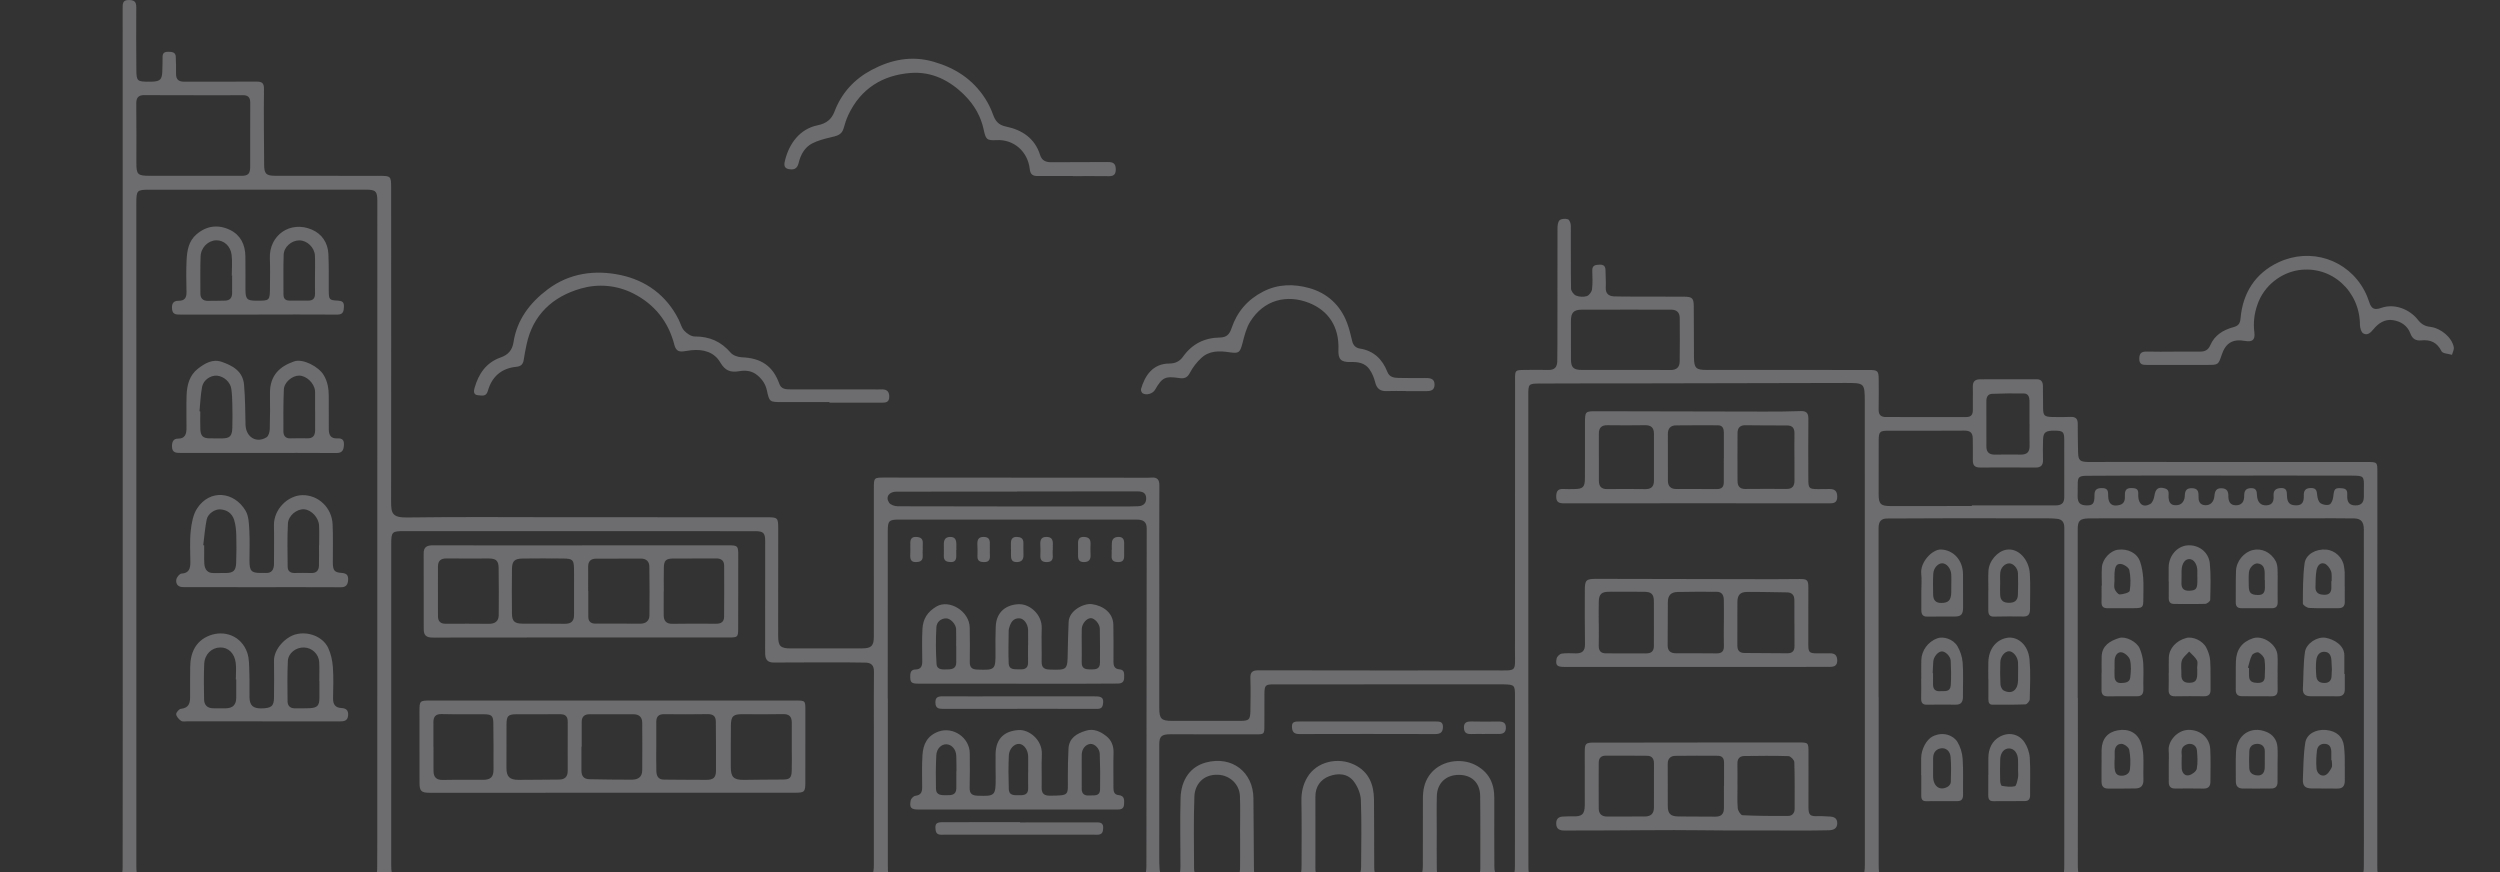 <?xml version="1.0" encoding="utf-8"?>
<svg width="596px" height="208px" viewbox="0 0 596 208" version="1.1" xmlns:xlink="http://www.w3.org/1999/xlink" xmlns="http://www.w3.org/2000/svg">
  <rect width="100%" height="100%" fill="#333333" stroke="none"/>
  <g id="Group-378" opacity="0.3">
    <path d="M483.843 101.017L483.827 101.017C483.827 99.209 483.825 97.4 483.828 95.592C483.829 94.671 483.539 93.826 482.522 93.805C479.994 93.75 477.46 93.798 474.932 93.888C473.93 93.923 473.547 94.645 473.55 95.607C473.558 99.223 473.55 102.84 473.556 106.456C473.559 107.803 474.238 108.409 475.597 108.382C477.667 108.341 479.737 108.354 481.808 108.373C483.237 108.385 483.885 107.72 483.853 106.286C483.813 104.53 483.843 102.774 483.843 101.017L483.843 101.017ZM242.484 117.162L242.484 117.203C232.908 117.203 223.333 117.2 213.756 117.206C211.95 117.207 211.038 118.451 211.961 119.842C212.309 120.366 213.325 120.695 214.037 120.697C231.947 120.747 249.857 120.743 267.766 120.744C268.956 120.744 270.148 120.736 271.337 120.685C272.565 120.634 273.294 119.982 273.246 118.728C273.199 117.468 272.352 117.151 271.211 117.152C261.636 117.17 252.06 117.162 242.484 117.162L242.484 117.162ZM427.659 212.543C424.553 212.543 421.447 212.58 418.342 212.527C416.932 212.503 416.393 213.075 416.439 214.47C416.509 216.638 416.493 218.811 416.454 220.98C416.432 222.216 416.924 222.771 418.194 222.766C424.509 222.742 430.823 222.745 437.137 222.764C438.386 222.768 438.918 222.233 438.893 220.984C438.85 218.815 438.827 216.642 438.895 214.474C438.939 213.065 438.363 212.513 436.974 212.532C433.869 212.575 430.764 212.546 427.659 212.543L427.659 212.543ZM168.343 222.759L168.343 222.779C171.451 222.779 174.559 222.745 177.666 222.797C178.933 222.819 179.468 222.308 179.457 221.066C179.437 218.792 179.437 216.516 179.475 214.241C179.498 212.964 178.91 212.53 177.67 212.535C171.403 212.56 165.137 212.54 158.869 212.517C157.526 212.511 156.86 213.048 156.897 214.463C156.948 216.374 156.899 218.289 156.894 220.201C156.888 222.492 157.09 222.731 159.331 222.752C162.335 222.779 165.339 222.759 168.343 222.759L168.343 222.759ZM116.249 222.782L116.249 222.753C119.406 222.753 122.564 222.733 125.72 222.763C126.95 222.776 127.545 222.273 127.534 221.021C127.515 218.852 127.482 216.681 127.558 214.514C127.611 213.013 126.942 212.505 125.516 212.513C119.305 212.55 113.094 212.548 106.883 212.531C105.65 212.528 105.074 213.013 105.099 214.28C105.143 216.501 105.167 218.725 105.109 220.945C105.072 222.39 105.718 222.831 107.088 222.802C110.141 222.738 113.195 222.782 116.249 222.782L116.249 222.782ZM557.237 222.759L557.237 222.778C560.343 222.778 563.449 222.792 566.554 222.773C568.346 222.761 568.661 222.444 568.696 220.713C568.737 218.595 568.744 216.477 568.789 214.359C568.815 213.128 568.224 212.54 567.009 212.541C560.591 212.543 554.172 212.553 547.754 212.54C546.633 212.537 546.158 213.053 546.166 214.143C546.184 216.417 546.182 218.69 546.169 220.964C546.161 222.262 546.751 222.801 548.076 222.777C551.129 222.721 554.183 222.759 557.237 222.759L557.237 222.759ZM479.676 222.758L479.676 222.768C482.779 222.768 485.882 222.749 488.985 222.778C490.255 222.79 490.915 222.325 490.888 220.967C490.845 218.749 490.851 216.528 490.887 214.308C490.906 213.116 490.349 212.622 489.2 212.622C482.788 212.627 476.375 212.614 469.963 212.621C468.78 212.622 468.169 213.14 468.233 214.437C468.334 216.495 468.325 218.561 468.349 220.623C468.37 222.453 468.61 222.732 470.523 222.75C473.573 222.779 476.625 222.758 479.676 222.758L479.676 222.758ZM246.04 212.551C242.881 212.551 239.723 212.561 236.564 212.545C235.365 212.54 234.731 213.012 234.749 214.291C234.78 216.513 234.767 218.736 234.739 220.959C234.722 222.287 235.359 222.77 236.655 222.766C242.868 222.745 249.082 222.755 255.296 222.796C256.6 222.804 257.232 222.257 257.244 220.974C257.267 218.803 257.258 216.632 257.314 214.462C257.349 213.079 256.761 212.509 255.36 212.534C252.254 212.587 249.147 212.55 246.04 212.551L246.04 212.551ZM297.961 212.537C294.852 212.537 291.742 212.563 288.634 212.525C287.346 212.509 286.687 213.019 286.689 214.335C286.692 216.508 286.684 218.68 286.665 220.853C286.653 222.206 287.264 222.796 288.658 222.787C294.875 222.748 301.093 222.745 307.31 222.775C308.729 222.782 309.257 222.152 309.234 220.799C309.199 218.679 309.194 216.557 309.252 214.438C309.29 213.024 308.66 212.501 307.287 212.521C304.178 212.565 301.07 212.535 297.961 212.537L297.961 212.537ZM349.95 212.559L349.95 212.537C346.896 212.537 343.841 212.532 340.786 212.539C338.925 212.544 338.541 212.891 338.528 214.662C338.513 216.729 338.551 218.797 338.559 220.864C338.563 222.141 339.197 222.77 340.473 222.768C346.789 222.753 353.107 222.731 359.423 222.736C360.654 222.737 361.23 222.229 361.211 220.972C361.177 218.803 361.159 216.631 361.216 214.461C361.253 213.055 360.657 212.521 359.27 212.543C356.164 212.594 353.057 212.559 349.95 212.559L349.95 212.559ZM505.641 212.521L505.641 212.578C502.433 212.578 499.225 212.592 496.018 212.571C494.735 212.563 494.12 213.074 494.164 214.424C494.229 216.436 494.184 218.452 494.201 220.466C494.218 222.388 494.512 222.733 496.454 222.744C502.558 222.779 508.663 222.783 514.768 222.766C516.465 222.762 516.943 222.229 516.961 220.488C516.98 218.577 516.966 216.665 516.962 214.755C516.957 212.928 516.533 212.522 514.642 212.521C511.642 212.521 508.642 212.521 505.641 212.521L505.641 212.521ZM64.374 212.532L64.374 212.538C61.317 212.538 58.26 212.522 55.204 212.544C53.335 212.558 53.113 212.784 53.099 214.58C53.084 216.597 53.159 218.616 53.08 220.63C53.021 222.163 53.642 222.785 55.166 222.778C61.331 222.748 67.496 222.783 73.66 222.759C75.294 222.752 75.756 222.249 75.784 220.584C75.817 218.723 75.795 216.86 75.791 214.998C75.785 212.871 75.476 212.544 73.388 212.535C70.383 212.523 67.379 212.532 64.374 212.532L64.374 212.532ZM531.468 212.529L531.468 212.535C528.361 212.535 525.254 212.542 522.146 212.532C520.784 212.527 520.001 213.015 520.051 214.541C520.12 216.606 520.078 218.676 520.07 220.745C520.064 222.076 520.697 222.779 522.044 222.778C528.362 222.774 534.681 222.755 540.999 222.76C542.399 222.761 542.919 222.08 542.881 220.729C542.827 218.766 542.878 216.8 542.865 214.835C542.851 212.896 542.559 212.562 540.634 212.539C537.579 212.503 534.523 212.529 531.468 212.529L531.468 212.529ZM38.508 222.771L38.508 222.75C41.668 222.75 44.828 222.738 47.987 222.756C49.207 222.764 49.797 222.259 49.777 220.993C49.742 218.769 49.758 216.545 49.786 214.321C49.799 213.194 49.367 212.554 48.163 212.555C41.688 212.56 35.213 212.549 28.738 212.562C27.701 212.563 27.082 213.092 27.082 214.187C27.081 216.358 27.072 218.53 27.101 220.701C27.121 222.143 27.8 222.83 29.34 222.794C32.395 222.719 35.453 222.771 38.508 222.771L38.508 222.771ZM194.128 212.528L194.128 212.555C190.971 212.555 187.813 212.571 184.656 212.548C183.281 212.537 182.697 213.136 182.738 214.528C182.803 216.644 182.793 218.765 182.751 220.882C182.727 222.102 183.215 222.746 184.459 222.746C190.877 222.747 197.295 222.752 203.713 222.737C204.987 222.735 205.555 222.062 205.524 220.766C205.477 218.803 205.512 216.839 205.525 214.876C205.537 213.015 205.13 212.55 203.29 212.535C200.236 212.509 197.182 212.528 194.128 212.528L194.128 212.528ZM375.719 222.767L375.719 222.754C378.776 222.754 381.833 222.773 384.889 222.747C386.74 222.732 387.02 222.421 387.03 220.537C387.041 218.52 386.999 216.502 387.046 214.487C387.078 213.094 386.445 212.518 385.084 212.522C378.867 212.542 372.65 212.552 366.433 212.525C365.007 212.519 364.335 213.043 364.385 214.537C364.454 216.604 364.461 218.677 364.384 220.743C364.328 222.224 364.945 222.799 366.394 222.779C369.501 222.738 372.61 222.767 375.719 222.767L375.719 222.767ZM90.439 222.763C93.49 222.763 96.541 222.776 99.593 222.759C101.384 222.75 101.778 222.383 101.8 220.57C101.825 218.455 101.744 216.338 101.748 214.223C101.75 213.11 101.171 212.583 100.136 212.58C93.672 212.558 87.207 212.549 80.743 212.569C79.525 212.573 78.839 213.197 78.867 214.513C78.908 216.422 78.898 218.333 78.893 220.244C78.889 222.308 79.225 222.72 81.284 222.751C84.335 222.797 87.387 222.763 90.439 222.763L90.439 222.763ZM323.685 222.748L323.685 222.786C326.739 222.786 329.793 222.799 332.847 222.781C334.755 222.771 335.145 222.401 335.184 220.539C335.227 218.53 335.114 216.512 335.265 214.511C335.382 212.981 334.6 212.585 333.359 212.539C332.325 212.5 331.288 212.527 330.253 212.527C325.129 212.528 320.004 212.511 314.88 212.537C312.7 212.548 312.403 212.896 312.404 215.096C312.405 216.853 312.402 218.61 312.403 220.366C312.405 222.477 312.613 222.723 314.678 222.741C317.68 222.767 320.683 222.748 323.685 222.748L323.685 222.748ZM401.834 212.52L401.834 212.53C398.885 212.53 395.937 212.526 392.989 212.531C390.741 212.535 390.378 212.828 390.276 215.101C390.194 216.904 390.204 218.716 390.294 220.519C390.388 222.413 390.777 222.743 392.681 222.755C396.715 222.781 400.75 222.777 404.785 222.78C406.802 222.782 408.82 222.799 410.836 222.763C412.888 222.725 413.174 222.424 413.187 220.425C413.199 218.618 413.187 216.81 413.184 215.003C413.181 212.818 412.941 212.55 410.679 212.527C407.731 212.498 404.783 212.52 401.834 212.52L401.834 212.52ZM142.327 212.533L142.327 212.544C139.17 212.544 136.012 212.511 132.856 212.557C131.151 212.583 130.776 213.03 130.774 214.719C130.772 216.683 130.846 218.648 130.767 220.608C130.71 222.061 131.321 222.75 132.733 222.752C139.047 222.76 145.361 222.761 151.675 222.752C153.058 222.751 153.785 222.036 153.79 220.643C153.797 218.784 153.784 216.924 153.784 215.064C153.784 213.078 153.307 212.555 151.333 212.539C148.331 212.514 145.329 212.533 142.327 212.533L142.327 212.533ZM453.578 212.622L453.578 212.576C450.472 212.576 447.366 212.561 444.26 212.583C442.536 212.594 442.142 212.992 442.13 214.675C442.117 216.639 442.21 218.606 442.127 220.566C442.062 222.127 442.814 222.765 444.238 222.767C450.554 222.774 456.871 222.76 463.187 222.743C464.529 222.74 465.149 222.051 465.126 220.699C465.094 218.787 465.139 216.873 465.124 214.961C465.106 212.979 464.78 212.645 462.743 212.629C459.688 212.603 456.633 212.622 453.578 212.622L453.578 212.622ZM272.01 222.769L272.01 222.76C275.061 222.76 278.112 222.778 281.163 222.753C283.01 222.738 283.439 222.291 283.455 220.447C283.473 218.484 283.408 216.52 283.476 214.56C283.526 213.138 282.815 212.563 281.525 212.56C275.112 212.545 268.699 212.544 262.286 212.561C261.025 212.564 260.432 213.228 260.464 214.527C260.512 216.489 260.473 218.451 260.483 220.414C260.491 222.368 260.841 222.742 262.855 222.761C265.906 222.79 268.958 222.769 272.01 222.769L272.01 222.769ZM220.111 222.776L220.111 222.759C223.269 222.759 226.429 222.746 229.587 222.765C230.915 222.773 231.604 222.27 231.566 220.837C231.509 218.667 231.544 216.495 231.569 214.324C231.583 213.187 231.108 212.562 229.926 212.561C223.453 212.557 216.98 212.54 210.507 212.558C209.205 212.562 208.525 213.242 208.552 214.612C208.59 216.524 208.555 218.438 208.561 220.35C208.567 222.247 209.028 222.748 210.945 222.768C213.999 222.799 217.055 222.776 220.111 222.776L220.111 222.776ZM342.52 198.152C342.52 201.148 342.488 204.145 342.532 207.14C342.557 208.852 342.964 209.202 344.686 209.212C346.703 209.224 348.724 209.15 350.739 209.222C352.293 209.277 352.911 208.558 352.908 207.101C352.898 201.315 352.947 195.529 352.87 189.746C352.829 186.596 350.843 184.735 347.794 184.731C344.737 184.728 342.62 186.703 342.538 189.783C342.464 192.57 342.523 195.361 342.52 198.152L342.52 198.152ZM313.592 198.246L313.596 198.246C313.596 201.188 313.615 204.131 313.59 207.075C313.577 208.542 314.172 209.265 315.72 209.219C317.787 209.158 319.857 209.226 321.925 209.199C323.792 209.175 324.473 208.547 324.486 206.68C324.524 201.362 324.624 196.04 324.432 190.73C324.377 189.238 323.684 187.573 322.786 186.352C321.314 184.351 318.939 184.262 316.844 185.063C314.825 185.834 313.586 187.538 313.591 189.882C313.596 192.67 313.592 195.458 313.592 198.246L313.592 198.246ZM295.638 198.522L295.627 198.522C295.627 195.625 295.709 192.725 295.603 189.833C295.497 186.933 293.171 184.827 290.394 184.706C286.791 184.55 284.855 187.08 284.746 189.826C284.518 195.559 284.662 201.308 284.665 207.049C284.665 208.518 285.433 209.21 286.903 209.198C289.079 209.178 291.255 209.232 293.43 209.181C295.172 209.14 295.61 208.672 295.63 206.901C295.661 204.109 295.638 201.315 295.638 198.522L295.638 198.522ZM529.476 113.378L529.476 113.364C526.005 113.364 522.533 113.358 519.062 113.364C511.861 113.377 504.659 113.369 497.458 113.428C495.539 113.444 495.305 113.797 495.332 115.65C495.346 116.527 495.314 117.406 495.308 118.284C495.298 119.846 495.896 120.463 497.437 120.487C498.904 120.51 499.338 120.08 499.319 118.157C499.304 116.813 499.764 116.358 501.123 116.355C502.664 116.352 502.57 117.273 502.592 118.298C502.632 120.141 503.573 120.841 505.3 120.393C506.581 120.06 506.607 119.007 506.57 118.039C506.508 116.465 507.357 116.263 508.635 116.375C510.024 116.497 509.715 117.509 509.758 118.336C509.857 120.246 510.998 121.066 512.61 120.157C513.158 119.847 513.511 118.879 513.616 118.162C513.855 116.538 514.555 115.972 516.113 116.434C517.342 116.799 516.912 117.84 516.985 118.646C517.074 119.63 517.389 120.374 518.507 120.44C519.62 120.506 520.419 120.05 520.745 118.941C520.831 118.647 520.853 118.328 520.863 118.02C520.9 116.895 521.369 116.342 522.595 116.385C523.874 116.428 524.157 117.102 524.126 118.193C524.095 119.29 524.262 120.328 525.671 120.437C526.914 120.533 527.793 119.691 527.917 118.239C528.012 117.125 528.31 116.341 529.661 116.398C530.903 116.451 531.251 117.165 531.241 118.236C531.231 119.465 531.614 120.444 533.028 120.459C534.47 120.474 535.034 119.532 535.015 118.221C534.997 117.033 535.388 116.371 536.702 116.374C538.009 116.377 538.01 117.22 538.069 118.149C538.168 119.734 538.983 120.554 540.356 120.469C541.802 120.38 542.106 119.419 542.021 118.187C541.936 116.957 542.513 116.404 543.753 116.35C545.147 116.289 545.193 117.144 545.215 118.161C545.254 119.858 545.879 120.468 547.407 120.477C549.021 120.485 549.258 119.397 549.223 118.169C549.19 116.967 549.593 116.363 550.904 116.341C552.271 116.318 552.328 117.11 552.429 118.133C552.493 118.784 552.744 119.651 553.217 119.97C553.778 120.349 554.814 120.537 555.37 120.26C555.87 120.011 556.182 119.04 556.255 118.353C556.454 116.479 556.651 116.267 558.381 116.407C559.857 116.526 559.551 117.611 559.575 118.478C559.611 119.801 560.157 120.48 561.552 120.487C562.959 120.493 563.515 119.765 563.543 118.477C563.559 117.753 563.532 117.028 563.547 116.304C563.604 113.526 563.55 113.399 560.718 113.391C550.304 113.359 539.89 113.378 529.476 113.378L529.476 113.378ZM387.55 88.197C391.121 88.197 394.693 88.169 398.264 88.21C399.709 88.226 400.418 87.511 400.437 86.172C400.486 82.711 400.478 79.249 400.447 75.787C400.435 74.479 399.705 73.822 398.371 73.822C391.28 73.826 384.19 73.799 377.1 73.829C375.15 73.838 374.52 74.538 374.509 76.498C374.491 79.546 374.497 82.595 374.513 85.644C374.524 87.622 375.122 88.192 377.147 88.195C380.615 88.2 384.083 88.197 387.55 88.197L387.55 88.197ZM46.142 22.708L46.142 22.688C42.256 22.688 38.37 22.717 34.484 22.673C33.023 22.657 32.469 23.233 32.487 24.708C32.549 29.415 32.51 34.123 32.513 38.83C32.515 41.598 32.806 41.903 35.654 41.909C42.96 41.924 50.266 41.918 57.572 41.914C59.155 41.914 59.64 41.428 59.645 39.724C59.661 34.655 59.624 29.585 59.656 24.516C59.664 23.185 59.133 22.673 57.799 22.691C53.914 22.74 50.028 22.708 46.142 22.708L46.142 22.708ZM470.08 120.637L470.08 120.48C476.71 120.48 483.341 120.465 489.971 120.493C491.36 120.498 492.124 120.028 492.119 118.533C492.1 113.931 492.143 109.329 492.114 104.726C492.102 102.932 491.767 102.685 489.815 102.666C487.721 102.646 487.135 103.047 487.068 104.731C487.003 106.384 487.021 108.041 487.053 109.694C487.077 110.947 486.5 111.473 485.267 111.466C480.865 111.443 476.462 111.431 472.06 111.458C470.789 111.466 470.294 110.926 470.324 109.681C470.366 107.976 470.306 106.268 470.302 104.562C470.299 103.228 469.741 102.647 468.311 102.661C462.251 102.718 456.191 102.678 450.131 102.683C448.18 102.684 447.893 102.942 447.88 104.92C447.854 109.264 447.866 113.608 447.871 117.951C447.874 120.151 448.429 120.647 450.662 120.642C457.134 120.627 463.607 120.637 470.08 120.637L470.08 120.637ZM331.166 163.137L331.166 163.152C321.997 163.152 312.829 163.147 303.66 163.156C301.67 163.158 301.46 163.367 301.44 165.402C301.414 167.936 301.436 170.47 301.43 173.004C301.425 175.035 301.397 175.072 299.33 175.071C292.544 175.068 285.758 175.045 278.972 175.052C276.919 175.054 276.37 175.576 276.369 177.442C276.362 186.388 276.362 195.335 276.366 204.282C276.367 205.264 276.359 206.25 276.448 207.227C276.561 208.466 277.199 209.176 278.553 209.233C280.935 209.332 281.412 208.952 281.417 206.561C281.429 201.131 281.287 195.697 281.445 190.272C281.576 185.789 283.863 182.751 287.468 181.781C293.749 180.092 298.742 184.115 298.816 190.256C298.884 195.839 298.884 201.422 298.938 207.006C298.956 208.88 299.27 209.179 301.101 209.199C303.225 209.224 305.349 209.237 307.472 209.222C309.995 209.204 310.286 208.902 310.289 206.312C310.297 201.193 310.345 196.072 310.258 190.953C310.223 188.92 310.622 187.09 311.643 185.341C313.884 181.499 319.061 180.411 322.94 182.336C326.387 184.045 327.52 187.066 327.561 190.631C327.622 196.009 327.581 201.388 327.614 206.766C327.627 208.675 328.131 209.167 330.011 209.196C332.082 209.228 334.154 209.223 336.227 209.212C338.779 209.2 339.197 208.785 339.204 206.228C339.216 200.953 339.206 195.678 339.217 190.403C339.221 188.469 339.515 186.654 340.657 184.963C343.141 181.283 348.291 180.598 351.701 182.356C354.975 184.044 356.258 186.762 356.243 190.301C356.22 195.731 356.233 201.162 356.258 206.592C356.267 208.514 356.86 209.149 358.539 209.21C360.737 209.291 361.155 208.869 361.156 206.449C361.165 192.951 361.163 179.453 361.17 165.955C361.172 163.349 361.065 163.225 358.517 163.15C358.102 163.138 357.688 163.137 357.274 163.137C348.571 163.136 339.868 163.137 331.166 163.137L331.166 163.137ZM447.853 166.241L447.876 166.241C447.876 179.482 447.873 192.723 447.879 205.965C447.88 209.121 447.989 209.229 451.075 209.23C463.767 209.234 476.46 209.232 489.153 209.228C491.929 209.227 492.121 209.041 492.123 206.21C492.132 190.073 492.135 173.936 492.134 157.799C492.134 147.144 492.114 136.489 492.133 125.834C492.136 124.507 491.619 123.772 490.281 123.669C489.713 123.625 489.143 123.58 488.575 123.579C481.171 123.564 473.767 123.546 466.363 123.551C460.876 123.555 455.388 123.591 449.9 123.611C448.47 123.616 447.851 124.314 447.852 125.897C447.854 139.345 447.853 152.793 447.853 166.241L447.853 166.241ZM211.635 166.5L211.66 166.5C211.66 179.843 211.658 193.187 211.662 206.53C211.663 208.966 211.882 209.201 214.313 209.202C233.014 209.209 251.714 209.206 270.415 209.204C272.904 209.204 273.298 208.82 273.301 206.336C273.314 194.958 273.32 183.581 273.33 172.203C273.343 156.795 273.357 141.386 273.374 125.977C273.376 124.502 272.682 123.87 270.979 123.87C252.125 123.868 233.27 123.869 214.416 123.869C211.93 123.869 211.645 124.116 211.642 126.626C211.627 139.917 211.635 153.209 211.635 166.5L211.635 166.5ZM495.329 166.368L495.364 166.368C495.364 179.505 495.384 192.642 495.35 205.778C495.342 208.932 495.515 209.222 498.574 209.223C519.349 209.227 540.123 209.224 560.897 209.219C563.161 209.219 563.519 208.888 563.536 206.62C563.565 202.741 563.547 198.862 563.547 194.983C563.544 172.071 563.541 149.158 563.539 126.245C563.539 124.435 562.862 123.624 561.278 123.595C559.78 123.567 558.282 123.561 556.783 123.562C541.668 123.564 526.552 123.571 511.438 123.575C506.983 123.576 502.528 123.539 498.073 123.587C495.807 123.611 495.326 124.154 495.326 126.183C495.332 139.578 495.329 152.973 495.329 166.368L495.329 166.368ZM150.641 209.207L150.641 209.223C168.825 209.223 187.009 209.224 205.193 209.222C207.93 209.222 208.324 208.825 208.325 206.07C208.328 195.26 208.327 184.45 208.328 173.641C208.328 169.141 208.295 164.641 208.349 160.141C208.367 158.602 207.69 157.967 206.22 157.967C204.823 157.967 203.424 157.917 202.026 157.917C196.172 157.918 190.318 157.913 184.464 157.949C183.079 157.958 182.472 157.294 182.418 155.994C182.397 155.477 182.404 154.959 182.405 154.442C182.409 145.959 182.416 137.477 182.417 128.995C182.417 127.06 182 126.643 180.029 126.63C177.802 126.615 175.574 126.63 173.346 126.63C147.703 126.627 122.059 126.629 96.415 126.616C93.459 126.615 93.267 126.758 93.267 129.761C93.264 155.26 93.264 180.758 93.265 206.257C93.266 208.818 93.664 209.206 96.246 209.206C114.377 209.208 132.51 209.207 150.641 209.207L150.641 209.207ZM444.577 150.357L444.57 150.357C444.57 132.202 444.58 114.047 444.563 95.892C444.558 91.3 444.519 91.289 439.927 91.298C422.368 91.332 404.808 91.376 387.248 91.409C380.468 91.422 373.687 91.391 366.907 91.436C364.406 91.453 364.35 91.599 364.351 94.15C364.354 120.996 364.354 147.841 364.356 174.686C364.356 185.341 364.343 195.996 364.372 206.651C364.378 208.91 364.737 209.232 366.861 209.232C391.782 209.234 416.702 209.23 441.622 209.217C444.202 209.216 444.576 208.805 444.576 206.222C444.578 187.6 444.577 168.979 444.577 150.357L444.577 150.357ZM32.505 127.076C32.505 153.503 32.505 179.931 32.505 206.358C32.505 208.955 32.72 209.204 35.328 209.206C52.785 209.217 70.242 209.215 87.698 209.208C89.614 209.207 89.9 208.897 89.92 206.916C89.939 204.952 89.94 202.986 89.94 201.021C89.945 149.977 89.949 98.935 89.95 47.891C89.95 45.585 89.567 45.216 87.221 45.217C70.023 45.219 52.825 45.223 35.628 45.228C32.643 45.23 32.503 45.375 32.502 48.414C32.502 74.635 32.502 100.855 32.505 127.076L32.505 127.076ZM298.011 225.993C266.198 225.993 234.385 225.993 202.572 225.994C178.22 225.994 153.868 226.001 129.516 226C87.029 225.999 44.543 225.995 2.056 225.991C1.063 225.991 0.044 226.13 0.006 224.596C-0.026 223.299 0.346 222.743 1.76 222.755C8.132 222.811 14.505 222.776 20.879 222.769C23.778 222.766 23.983 222.56 23.976 219.699C23.973 218.147 23.973 216.595 23.96 215.043C23.94 212.855 23.674 212.57 21.418 212.563C14.889 212.543 8.361 212.537 1.832 212.556C0.755 212.559 0.052 212.361 0.006 211.062C-0.04 209.751 0.374 209.177 1.768 209.201C5.394 209.266 9.021 209.227 12.648 209.229C17.312 209.232 21.975 209.244 26.638 209.229C28.9 209.222 29.234 208.894 29.237 206.6C29.255 194.961 29.26 183.321 29.26 171.682C29.257 128.073 29.251 84.465 29.247 40.855C29.245 27.923 29.247 14.991 29.239 2.059C29.238 0.977 29.147 -0.036 30.767 0.002C32.01 0.032 32.503 0.412 32.489 1.73C32.437 6.643 32.48 11.558 32.507 16.471C32.522 19.364 32.668 19.489 35.632 19.469C35.891 19.468 36.15 19.474 36.409 19.46C38.13 19.366 38.591 18.935 38.685 17.199C38.752 15.963 38.734 14.722 38.757 13.483C38.776 12.492 39.419 12.316 40.236 12.345C41.057 12.373 41.859 12.448 41.902 13.52C41.957 14.863 41.995 16.209 41.97 17.552C41.946 18.939 42.569 19.483 43.951 19.476C49.651 19.443 55.35 19.495 61.05 19.454C62.378 19.445 62.956 19.693 62.934 21.257C62.849 27.252 62.944 33.25 62.972 39.246C62.981 41.415 63.422 41.9 65.61 41.906C73.9 41.928 82.191 41.924 90.481 41.927C93.166 41.928 93.248 41.993 93.248 44.752C93.256 69.686 93.276 94.62 93.24 119.554C93.235 122.31 93.473 123.416 97.034 123.366C109.312 123.196 121.594 123.304 133.873 123.305C150.143 123.307 166.412 123.309 182.682 123.312C185.473 123.313 185.531 123.382 185.528 126.206C185.518 134.638 185.512 143.07 185.512 151.502C185.512 154.078 186.022 154.584 188.614 154.585C194.262 154.587 199.909 154.585 205.557 154.573C207.72 154.569 208.32 153.968 208.321 151.793C208.328 139.998 208.324 128.203 208.326 116.409C208.326 113.87 208.33 113.849 210.937 113.85C230.886 113.857 250.833 113.874 270.782 113.885C272.025 113.886 273.273 113.936 274.511 113.855C275.941 113.761 276.403 114.358 276.394 115.761C276.348 123.675 276.374 131.59 276.373 139.504C276.372 149.229 276.366 158.954 276.368 168.679C276.368 171.398 276.817 171.855 279.51 171.86C284.847 171.868 290.184 171.871 295.52 171.859C297.78 171.855 298.062 171.601 298.096 169.406C298.136 166.82 298.172 164.232 298.088 161.648C298.04 160.185 298.641 159.799 300.017 159.801C318.877 159.837 337.737 159.845 356.597 159.828C361.727 159.824 361.168 160.265 361.17 155.243C361.175 133.569 361.181 111.894 361.187 90.219C361.188 88.323 361.289 88.216 363.22 88.198C365.189 88.18 367.159 88.137 369.127 88.197C370.602 88.241 371.217 87.516 371.249 86.154C371.282 84.81 371.286 83.464 371.286 82.119C371.288 72.911 371.275 63.703 371.303 54.495C371.305 53.81 371.379 52.893 371.805 52.507C372.224 52.126 373.199 52.084 373.804 52.28C374.165 52.398 374.478 53.258 374.482 53.787C374.523 58.796 374.453 63.807 374.535 68.815C374.545 69.394 375.175 70.241 375.722 70.466C376.485 70.779 377.511 70.841 378.291 70.593C378.839 70.419 379.459 69.587 379.534 68.984C379.716 67.506 379.636 65.99 379.597 64.492C379.562 63.203 380.398 63.137 381.341 63.094C382.332 63.048 382.756 63.484 382.753 64.466C382.75 65.81 382.888 67.158 382.816 68.496C382.736 69.984 383.475 70.603 384.819 70.656C386.319 70.713 387.823 70.699 389.326 70.703C393.367 70.713 397.409 70.704 401.449 70.726C403.456 70.736 403.788 71.091 403.795 73.091C403.811 77.128 403.806 81.165 403.843 85.2C403.865 87.763 404.347 88.193 406.827 88.192C419.728 88.187 432.63 88.192 445.531 88.202C447.709 88.204 447.877 88.388 447.885 90.628C447.894 92.955 447.913 95.284 447.868 97.611C447.844 98.853 448.359 99.423 449.608 99.42C455.982 99.408 462.354 99.408 468.727 99.423C469.953 99.426 470.348 98.819 470.322 97.673C470.28 95.863 470.376 94.05 470.316 92.242C470.274 90.97 470.836 90.428 472.048 90.426C476.552 90.421 481.057 90.413 485.561 90.41C486.623 90.409 487.021 91.035 487.031 92.003C487.049 93.762 487.063 95.52 487.073 97.279C487.084 99.022 487.368 99.354 489.134 99.407C490.635 99.452 492.14 99.449 493.641 99.389C494.829 99.342 495.338 99.821 495.333 101.014C495.324 103.289 495.367 105.565 495.417 107.84C495.459 109.708 495.835 110.089 497.732 110.135C499.233 110.171 500.736 110.13 502.239 110.13C522.913 110.135 543.586 110.14 564.26 110.144C566.774 110.144 566.764 110.139 566.763 112.61C566.756 143.752 566.751 174.893 566.746 206.034C566.746 206.396 566.761 206.758 566.755 207.12C566.73 208.583 567.353 209.251 568.911 209.241C575.906 209.194 582.901 209.226 589.896 209.226C591.295 209.226 592.694 209.244 594.092 209.197C595.226 209.158 596.004 209.36 595.995 210.767C595.986 212.092 595.477 212.585 594.134 212.573C588.02 212.52 581.906 212.54 575.792 212.535C571.938 212.532 571.935 212.533 571.906 216.365C571.896 217.71 571.885 219.055 571.911 220.399C571.95 222.365 572.326 222.754 574.309 222.762C579.905 222.786 585.501 222.779 591.097 222.784C592.133 222.785 593.174 222.844 594.204 222.769C595.431 222.68 596.011 223.052 596 224.397C595.987 225.785 595.274 226.019 594.121 225.991C592.05 225.942 589.977 225.963 587.905 225.963C548.216 225.962 508.527 225.962 468.838 225.965C424.02 225.967 379.202 225.973 334.384 225.977C322.26 225.978 310.136 225.977 298.011 225.977L298.011 225.993ZM197.734 95.86C193.945 95.86 190.156 95.87 186.367 95.857C183.466 95.847 183.428 95.839 182.822 93.059C182.506 91.613 181.776 90.517 180.652 89.539C179.313 88.375 177.771 88.221 176.196 88.497C174.132 88.859 172.841 88.341 171.73 86.431C170.276 83.934 167.701 83.205 164.847 83.496C164.187 83.564 163.533 83.697 162.873 83.772C161.665 83.909 161.088 83.446 160.765 82.195C159.348 76.71 156.077 72.547 150.957 69.955C147.016 67.96 142.594 67.611 138.526 68.772C131.756 70.702 127.007 75.057 125.521 82.199C125.274 83.381 125.032 84.566 124.86 85.759C124.71 86.806 124.237 87.331 123.098 87.444C119.49 87.802 117.245 89.84 116.295 93.221C115.898 94.635 114.858 94.288 113.96 94.224C112.795 94.14 112.936 93.185 113.132 92.495C114.083 89.151 115.874 86.429 119.37 85.214C121.17 84.588 122.132 83.424 122.413 81.608C123.245 76.233 126.282 72.211 130.552 68.997C135.75 65.085 141.83 64.285 147.901 65.561C154.025 66.848 158.905 70.425 161.784 76.174C162.231 77.066 162.467 78.131 163.115 78.834C163.738 79.509 164.773 80.222 165.622 80.216C169.145 80.195 171.918 81.424 174.192 84.081C174.751 84.733 175.932 85.146 176.845 85.178C181.448 85.34 184.289 87.267 185.792 91.5C186.247 92.783 187.345 92.824 188.434 92.827C195.09 92.841 201.746 92.837 208.403 92.839C208.915 92.839 209.428 92.858 209.939 92.83C211.205 92.761 212.009 93.124 212 94.579C211.991 96.025 211.045 96.002 210.018 96C205.924 95.991 201.829 95.997 197.734 95.997L197.734 95.86ZM518.189 83.823C520.283 83.823 522.379 83.821 524.474 83.823C525.632 83.825 526.422 83.493 526.952 82.261C527.965 79.907 530.027 78.643 532.423 78.001C533.593 77.688 534.036 77.173 534.143 75.917C534.663 69.803 537.693 65.109 543.198 62.529C550.753 58.985 559.658 61.752 563.677 69.279C564.148 70.16 564.528 71.104 564.838 72.055C565.354 73.644 566.085 73.973 567.689 73.4C570.826 72.278 574.435 73.705 576.428 76.234C577.242 77.267 578.053 77.76 579.308 77.908C581.931 78.216 584.566 80.473 584.983 82.781C585.084 83.341 584.711 83.987 584.555 84.594C583.692 84.321 582.335 84.295 582.054 83.733C580.996 81.614 579.417 80.922 577.206 81.15C575.939 81.281 575.106 80.783 574.633 79.502C573.936 77.609 572.345 76.606 570.459 76.321C568.549 76.033 567.011 77.047 565.844 78.479C565.168 79.309 564.401 80.046 563.431 79.503C562.923 79.219 562.612 78.165 562.611 77.458C562.598 69.43 555.846 63.215 547.964 64.409C543.995 65.01 539.786 67.895 538.155 72.655C537.4 74.859 537.155 76.971 537.442 79.243C537.667 81.028 536.966 81.591 535.213 81.277C532.281 80.751 530.583 81.767 529.648 84.609C528.871 86.969 528.803 87 526.292 86.994C521.488 86.981 516.685 86.981 511.882 87C510.814 87.004 509.983 86.953 510 85.494C510.017 84.094 510.657 83.772 511.904 83.813C513.997 83.881 516.093 83.831 518.189 83.831L518.189 83.823ZM255.773 41.959C252.956 41.959 250.138 41.948 247.32 41.964C246.206 41.971 245.632 41.56 245.498 40.334C245.045 36.17 241.731 33.163 237.519 33.406C235.176 33.541 234.999 33.174 234.497 30.84C233.832 27.755 232.289 25.074 230.079 22.828C226.501 19.191 222.156 17 217.088 17.395C210.453 17.912 205.237 21.075 202.259 27.366C201.772 28.396 201.423 29.504 201.116 30.605C200.655 32.255 199.332 32.427 197.982 32.754C196.496 33.112 194.971 33.5 193.623 34.194C191.811 35.126 190.854 36.935 190.399 38.844C190.033 40.374 189.131 40.527 187.983 40.309C186.679 40.06 186.981 38.91 187.176 38.133C188.159 34.207 190.688 30.732 194.889 29.876C197.039 29.437 198.25 28.437 198.967 26.543C200.648 22.105 203.746 18.817 207.769 16.682C212.348 14.252 217.21 13.187 222.518 14.701C227.724 16.187 231.886 18.886 234.837 23.439C235.597 24.612 236.232 25.905 236.706 27.224C237.279 28.814 237.965 29.786 239.864 30.18C243.633 30.96 246.712 32.939 247.968 36.97C248.375 38.28 249.339 38.686 250.635 38.675C255.122 38.637 259.609 38.672 264.096 38.629C265.281 38.617 265.967 38.913 265.999 40.275C266.027 41.487 265.615 42.017 264.383 42C261.514 41.959 258.644 41.987 255.773 41.987L255.773 41.959ZM335.112 93.222C333.608 93.222 332.102 93.176 330.6 93.235C329.064 93.295 328.212 92.672 327.831 91.108C327.568 90.027 327.103 88.928 326.467 88.027C325.407 86.524 323.763 86.259 322.021 86.307C319.69 86.37 318.988 85.692 319.079 83.342C319.288 77.939 316.727 74.044 312.041 72.201C306.777 70.13 301.293 71.465 298.038 76.701C297.105 78.202 296.67 80.062 296.21 81.812C295.62 84.057 295.36 84.324 293.119 83.984C290.704 83.618 288.286 83.561 286.368 85.362C285.292 86.371 284.332 87.607 283.65 88.917C283.026 90.118 282.244 90.294 281.126 90.13C277.743 89.634 277.077 89.964 275.352 92.934C274.819 93.85 273.307 94.321 272.395 93.754C272.147 93.6 271.935 93.026 272.018 92.737C272.927 89.588 274.79 86.682 278.766 86.665C280.222 86.658 281.244 86.139 282.06 84.995C284.216 81.97 287.18 80.513 290.819 80.465C292.337 80.445 293.09 79.777 293.589 78.281C294.897 74.357 297.386 71.444 301.102 69.525C304.72 67.656 308.526 67.668 312.152 68.683C316.314 69.848 319.504 72.662 321.117 76.921C321.649 78.324 322.011 79.801 322.351 81.267C322.598 82.337 323.196 82.938 324.222 83.102C327.507 83.626 329.559 85.632 330.753 88.668C331.255 89.943 332.356 90.073 333.452 90.099C335.63 90.151 337.809 90.128 339.988 90.124C341.08 90.121 342.016 90.345 342 91.716C341.982 93.099 341.006 93.258 339.936 93.253C338.328 93.246 336.72 93.251 335.112 93.251L335.112 93.222ZM48.456 129.981C48.53 129.992 48.604 130.002 48.677 130.012C48.677 130.709 48.675 131.406 48.678 132.103C48.682 132.853 48.652 133.606 48.706 134.352C48.808 135.785 49.466 136.644 50.942 136.613C51.911 136.592 52.881 136.628 53.85 136.609C55.657 136.572 56.241 136.029 56.303 134.121C56.375 131.926 56.399 129.725 56.328 127.53C56.288 126.314 56.17 125.05 55.804 123.907C55.313 122.367 54.093 121.547 52.55 121.436C51.242 121.343 49.573 122.442 49.282 123.833C48.859 125.848 48.717 127.928 48.456 129.981M76.049 129.961L76.081 129.961C76.081 128.404 76.143 126.843 76.065 125.291C75.971 123.386 74.231 121.551 72.522 121.417C70.817 121.283 68.74 122.88 68.64 124.813C68.462 128.236 68.546 131.676 68.578 135.108C68.586 136.139 69.216 136.615 70.205 136.6C71.534 136.578 72.865 136.561 74.193 136.608C75.424 136.651 76.011 136.012 76.039 134.792C76.076 133.182 76.049 131.571 76.049 129.961M62.532 139.982C56.595 139.979 50.658 139.98 44.72 139.978C44.259 139.978 43.796 139.992 43.339 139.944C42.299 139.839 41.863 139.036 42.037 138.142C42.145 137.587 42.819 136.763 43.269 136.741C45.044 136.655 45.381 135.558 45.381 134.048C45.38 131.575 45.203 129.08 45.461 126.636C45.657 124.773 46.016 122.689 46.992 121.201C50.037 116.557 55.842 117.149 58.564 121.793C59.31 123.067 59.351 124.887 59.441 126.473C59.578 128.883 59.467 131.309 59.474 133.728C59.48 136.113 59.929 136.587 62.135 136.588C62.493 136.588 62.853 136.564 63.209 136.593C64.757 136.716 65.322 135.85 65.318 134.353C65.309 131.342 65.38 128.331 65.306 125.322C65.209 121.35 68.689 118.107 72.061 118.041C75.863 117.967 79.117 121.003 79.293 124.997C79.425 128.002 79.341 131.016 79.348 134.027C79.353 135.993 79.681 136.463 81.487 136.589C82.588 136.666 83.068 137.11 82.992 138.283C82.917 139.451 82.453 140.006 81.266 140C75.021 139.966 68.777 139.984 62.532 139.982M47.56 98.06C47.623 98.066 47.686 98.073 47.748 98.079C47.748 99.47 47.713 100.863 47.757 102.252C47.811 103.905 48.367 104.465 49.905 104.502C50.924 104.527 51.945 104.532 52.965 104.516C54.782 104.488 55.324 103.965 55.383 102.021C55.439 100.15 55.425 98.275 55.387 96.403C55.362 95.176 55.32 93.938 55.146 92.727C54.907 91.068 53.369 89.708 51.743 89.563C50.254 89.429 48.505 90.555 48.184 92.203C47.81 94.12 47.754 96.105 47.56 98.06M75.128 97.956L75.115 97.956C75.115 96.507 75.116 95.059 75.114 93.611C75.114 93.45 75.107 93.288 75.091 93.128C74.918 91.328 73.037 89.55 71.302 89.546C69.658 89.542 67.737 91.144 67.667 92.864C67.532 96.184 67.55 99.511 67.562 102.836C67.565 103.878 68.072 104.537 69.192 104.509C70.572 104.474 71.953 104.472 73.333 104.496C74.568 104.517 75.11 103.842 75.123 102.623C75.141 101.067 75.128 99.511 75.128 97.956M61.501 107.978C55.364 107.977 49.227 107.977 43.091 107.977C42.022 107.977 40.993 107.993 41 106.372C41.004 105.273 41.358 104.56 42.459 104.569C44.07 104.581 44.45 103.532 44.459 102.154C44.477 99.526 44.394 96.894 44.48 94.269C44.562 91.794 45.17 89.459 47.182 87.895C48.847 86.601 50.716 85.516 52.855 86.263C55.426 87.16 57.901 88.455 58.185 91.744C58.455 94.886 58.461 98.055 58.533 101.213C58.601 104.187 61.098 105.769 63.555 104.24C64.018 103.952 64.29 102.984 64.311 102.319C64.399 99.478 64.391 96.633 64.36 93.79C64.311 89.356 66.828 87.296 70.129 86.153C72.21 85.432 75.95 87.392 77.161 89.399C78.115 90.983 78.371 92.657 78.377 94.442C78.385 97.071 78.396 99.7 78.385 102.329C78.379 103.756 78.922 104.584 80.385 104.512C81.391 104.462 82.058 104.716 81.996 106.026C81.936 107.296 81.609 108.009 80.216 108C73.978 107.953 67.739 107.979 61.501 107.978M55.339 65.721C55.312 65.721 55.284 65.721 55.256 65.721C55.256 64.064 55.413 62.389 55.217 60.757C54.96 58.629 53.339 57.245 51.541 57.289C49.624 57.337 47.899 58.996 47.821 61.129C47.713 64.082 47.778 67.041 47.772 69.998C47.77 71.167 48.426 71.708 49.5 71.723C50.876 71.743 52.252 71.684 53.628 71.668C54.764 71.654 55.315 71.035 55.334 69.922C55.357 68.522 55.339 67.122 55.339 65.721L55.339 65.721ZM75.092 65.455C75.092 63.951 75.149 62.443 75.077 60.942C74.985 58.986 73.21 57.306 71.352 57.306C69.512 57.305 67.691 58.853 67.626 60.739C67.518 63.9 67.581 67.066 67.58 70.23C67.58 71.181 68.065 71.664 69.004 71.663C70.482 71.663 71.96 71.645 73.437 71.665C74.585 71.68 75.122 71.148 75.101 69.969C75.074 68.465 75.095 66.959 75.092 65.455L75.092 65.455ZM61.55 74.997C55.362 74.997 49.173 74.999 42.985 74.994C42.104 74.993 41.173 75.038 41.031 73.782C40.896 72.579 41.161 71.678 42.588 71.701C43.966 71.723 44.485 71.02 44.461 69.661C44.416 67.111 44.351 64.555 44.481 62.013C44.598 59.725 44.969 57.45 46.868 55.841C49.321 53.762 52.084 53.47 54.874 54.832C57.336 56.034 58.452 58.298 58.497 61.054C58.541 63.708 58.505 66.362 58.516 69.017C58.525 71.307 58.888 71.677 61.079 71.685C64.333 71.697 64.343 71.697 64.36 68.458C64.373 66.169 64.426 63.876 64.335 61.59C64.114 56.107 69.166 52.524 74.329 54.731C76.735 55.76 78.168 57.856 78.292 60.579C78.424 63.488 78.355 66.406 78.376 69.32C78.391 71.411 78.504 71.577 80.493 71.666C81.463 71.71 82.048 71.939 81.997 73.094C81.948 74.19 81.827 75.009 80.422 75C74.132 74.96 67.841 74.983 61.55 74.983L61.55 74.997ZM56.318 161.992L56.221 161.992C56.221 160.653 56.36 159.296 56.19 157.981C55.896 155.696 54.383 154.313 52.497 154.355C50.452 154.401 48.795 155.962 48.688 158.259C48.557 161.093 48.603 163.937 48.656 166.775C48.682 168.112 49.466 168.846 50.834 168.857C51.859 168.864 52.886 168.89 53.911 168.859C55.541 168.809 56.317 167.97 56.318 166.317C56.318 164.875 56.318 163.433 56.318 161.992L56.318 161.992ZM76.148 162.384L76.116 162.384C76.116 160.887 76.173 159.385 76.102 157.89C76.009 155.942 74.404 154.425 72.489 154.36C70.564 154.293 68.717 155.68 68.626 157.593C68.474 160.788 68.523 163.995 68.555 167.196C68.567 168.281 69.209 168.891 70.348 168.873C71.527 168.853 72.711 168.903 73.887 168.83C75.668 168.719 76.128 168.197 76.146 166.414C76.159 165.071 76.148 163.728 76.148 162.384L76.148 162.384ZM62.537 171.972C56.578 171.972 50.619 171.974 44.66 171.968C44.149 171.968 43.511 172.095 43.155 171.842C42.636 171.475 42.056 170.844 42.002 170.275C41.962 169.863 42.693 169.024 43.144 168.976C45.024 168.776 45.341 167.623 45.32 166.049C45.288 163.723 45.336 161.395 45.342 159.069C45.352 155.611 46.66 152.797 49.93 151.518C53.433 150.146 57.542 151.552 58.944 155.602C59.467 157.113 59.378 158.859 59.446 160.502C59.525 162.412 59.435 164.329 59.479 166.241C59.523 168.175 60.337 168.907 62.282 168.88C64.718 168.845 65.311 168.344 65.322 166.241C65.34 163.346 65.374 160.449 65.322 157.554C65.272 154.735 68.029 151.907 70.44 151.243C73.48 150.407 76.975 151.787 78.234 154.445C78.892 155.835 79.24 157.46 79.355 159.006C79.538 161.475 79.45 163.969 79.4 166.45C79.371 167.899 79.923 168.734 81.405 168.795C82.554 168.843 83.087 169.38 82.989 170.565C82.883 171.841 82.041 171.985 81.029 171.983C74.865 171.973 68.7 171.978 62.537 171.978L62.537 171.972ZM381.166 108.961L381.176 108.961C381.176 110.824 381.179 112.688 381.174 114.551C381.171 115.909 381.728 116.616 383.135 116.599C386.182 116.561 389.231 116.564 392.279 116.606C393.656 116.626 394.299 115.964 394.301 114.6C394.311 110.873 394.297 107.145 394.301 103.418C394.302 101.934 393.588 101.343 392.169 101.366C389.174 101.414 386.176 101.412 383.181 101.372C381.806 101.352 381.167 101.987 381.166 103.37C381.165 105.234 381.166 107.097 381.166 108.961M410.953 109.202L410.972 109.202C410.972 107.179 410.99 105.156 410.964 103.133C410.953 102.208 410.688 101.398 409.585 101.394C406.228 101.382 402.869 101.376 399.512 101.413C398.276 101.427 397.62 102.14 397.62 103.44C397.622 107.168 397.615 110.895 397.631 114.622C397.637 115.921 398.314 116.575 399.574 116.576C402.828 116.581 406.083 116.573 409.337 116.592C410.437 116.599 410.958 116.077 410.954 114.953C410.948 113.036 410.953 111.12 410.953 109.202M427.798 108.985L427.789 108.985C427.789 107.122 427.758 105.258 427.799 103.396C427.828 102.077 427.329 101.423 425.99 101.429C422.686 101.442 419.381 101.409 416.076 101.377C414.855 101.365 414.236 101.991 414.229 103.212C414.209 107.044 414.2 110.876 414.227 114.708C414.236 115.884 414.781 116.581 416.046 116.571C419.35 116.54 422.656 116.544 425.961 116.562C427.291 116.569 427.809 115.861 427.801 114.575C427.79 112.712 427.798 110.848 427.798 108.985M404.39 119.983C393.889 119.98 383.39 119.969 372.891 119.996C371.655 119.999 370.949 119.747 371.003 118.236C371.047 116.969 371.53 116.513 372.695 116.577C373.572 116.626 374.453 116.603 375.333 116.59C377.362 116.562 377.826 116.142 377.843 114.057C377.879 109.685 377.841 105.313 377.857 100.941C377.867 98.03 377.884 98.032 380.738 98.038C394.03 98.068 407.323 98.105 420.616 98.121C423.511 98.125 426.409 98.107 429.303 98.003C430.66 97.954 431.13 98.492 431.118 99.86C431.073 104.658 431.088 109.456 431.106 114.255C431.114 116.445 431.283 116.593 433.433 116.605C434.312 116.61 435.192 116.603 436.071 116.581C437.297 116.552 438.004 116.967 438 118.419C437.997 119.935 437.086 120.001 436.042 120C427.715 119.997 419.388 119.99 411.062 119.985C408.838 119.984 406.614 119.985 404.39 119.983M394.3 187.247C394.3 185.498 394.291 183.749 394.303 182C394.31 180.9 393.848 180.188 392.685 180.176C389.376 180.144 386.067 180.139 382.758 180.154C381.702 180.159 381.139 180.742 381.137 181.807C381.13 185.459 381.107 189.112 381.139 192.764C381.149 193.982 381.822 194.661 383.098 194.659C386.096 194.653 389.096 194.639 392.095 194.651C393.569 194.657 394.3 193.963 394.297 192.495C394.293 190.745 394.296 188.996 394.3 187.247L394.3 187.247ZM410.982 187.34L411.008 187.34C411.008 185.485 411.005 183.629 411.01 181.774C411.013 180.785 410.562 180.18 409.539 180.175C406.173 180.157 402.806 180.142 399.44 180.192C398.228 180.209 397.571 180.857 397.584 182.166C397.619 185.515 397.566 188.866 397.599 192.215C397.616 193.979 398.276 194.617 400.078 194.643C403.03 194.685 405.983 194.653 408.935 194.689C410.395 194.706 410.999 193.987 410.986 192.597C410.97 190.845 410.982 189.092 410.982 187.34L410.982 187.34ZM414.208 187.281L414.224 187.281C414.224 189.083 414.125 190.892 414.279 192.679C414.33 193.289 414.991 194.326 415.414 194.348C419.021 194.522 422.639 194.544 426.252 194.525C427.252 194.52 427.845 193.864 427.843 192.8C427.838 189.094 427.889 185.388 427.766 181.688C427.749 181.176 426.886 180.279 426.391 180.262C422.88 180.147 419.362 180.191 415.847 180.236C414.738 180.25 414.18 180.883 414.2 182.033C414.231 183.782 414.208 185.532 414.208 187.281L414.208 187.281ZM404.592 177C412.673 177 420.755 177 428.838 177.001C431.099 177.001 431.15 177.065 431.146 179.379C431.136 183.709 431.127 188.038 431.137 192.368C431.142 194.362 431.506 194.651 433.536 194.567C434.361 194.533 435.19 194.635 436.017 194.654C437.113 194.678 438.01 194.953 438 196.274C437.989 197.581 437.031 197.906 435.99 197.936C433.715 198.003 431.439 197.995 429.163 197.996C423.111 197.998 417.06 197.997 411.009 197.978C407.029 197.965 403.048 197.893 399.068 197.894C394.205 197.895 389.34 197.948 384.476 197.971C380.648 197.989 376.818 198.005 372.99 197.998C371.922 197.997 371.029 197.743 371.001 196.386C370.973 195.095 371.663 194.654 372.837 194.656C373.559 194.657 374.284 194.578 375.003 194.611C377.126 194.708 377.8 194.106 377.808 191.934C377.823 187.759 377.8 183.584 377.802 179.409C377.802 177.201 377.962 177.032 380.19 177.03C388.324 177.022 396.458 177.026 404.592 177.026L404.592 177ZM381.137 148.664L381.152 148.664C381.152 150.414 381.182 152.165 381.143 153.914C381.116 155.126 381.616 155.763 382.86 155.762C386.065 155.761 389.269 155.761 392.473 155.767C393.672 155.768 394.288 155.23 394.283 153.989C394.273 150.437 394.316 146.886 394.283 143.335C394.268 141.657 393.687 141.102 392.031 141.086C389.189 141.057 386.346 141.059 383.505 141.078C381.796 141.089 381.194 141.673 381.148 143.415C381.101 145.164 381.137 146.914 381.137 148.664M410.96 148.628L410.971 148.628C410.971 146.772 411.002 144.916 410.96 143.061C410.937 141.996 410.587 141.088 409.281 141.085C406.176 141.078 403.069 141.042 399.965 141.125C398.317 141.17 397.629 141.948 397.611 143.574C397.574 146.977 397.609 150.38 397.567 153.782C397.549 155.189 398.266 155.74 399.568 155.743C402.777 155.75 405.987 155.716 409.194 155.767C410.571 155.79 411.02 155.178 410.975 153.886C410.914 152.135 410.96 150.381 410.96 148.628M427.798 148.634L427.784 148.634C427.784 146.783 427.79 144.932 427.781 143.081C427.776 141.916 427.238 141.24 426.008 141.225C422.809 141.184 419.611 141.083 416.413 141.124C414.839 141.145 414.21 141.885 414.196 143.492C414.164 146.937 414.207 150.382 414.182 153.828C414.174 155.027 414.648 155.668 415.899 155.673C419.306 155.689 422.713 155.718 426.119 155.741C427.268 155.748 427.819 155.194 427.804 154.033C427.781 152.234 427.798 150.433 427.798 148.634M404.265 158.998C393.807 158.996 383.349 159.001 372.892 158.991C371.178 158.99 370.786 158.603 371.098 156.985C371.187 156.52 371.838 155.895 372.307 155.822C373.419 155.65 374.576 155.757 375.714 155.766C377.168 155.776 377.88 155.173 377.857 153.62C377.793 149.341 377.814 145.06 377.818 140.78C377.821 138.278 378.088 137.996 380.561 138C394.641 138.021 408.722 138.058 422.802 138.082C424.871 138.086 426.941 138.069 429.009 138.04C430.811 138.014 431.108 138.26 431.111 140.047C431.118 144.585 431.09 149.122 431.1 153.66C431.104 155.546 431.344 155.755 433.283 155.763C434.266 155.767 435.25 155.769 436.233 155.75C437.354 155.727 437.951 156.164 437.998 157.371C438.048 158.664 437.319 158.981 436.259 158.983C431.289 158.994 426.319 158.997 421.349 158.999C415.655 159.001 409.96 158.999 404.265 158.998M156.457 177.959C156.457 179.908 156.413 181.859 156.474 183.806C156.508 184.897 156.857 185.851 158.255 185.858C161.618 185.876 164.982 185.923 168.345 185.919C170.047 185.917 170.675 185.397 170.692 183.76C170.734 179.863 170.658 175.965 170.654 172.066C170.653 170.658 169.935 170.224 168.594 170.247C165.177 170.304 161.759 170.301 158.342 170.26C156.998 170.243 156.454 170.855 156.457 172.11C156.463 174.06 156.459 176.009 156.457 177.959M138.679 177.991L138.616 177.991C138.616 179.888 138.624 181.785 138.614 183.682C138.606 184.966 139.145 185.747 140.522 185.766C143.884 185.814 147.247 185.898 150.608 185.876C152.302 185.864 153.09 185.122 153.108 183.576C153.152 179.834 153.117 176.091 153.108 172.348C153.106 170.953 152.369 170.28 150.983 170.28C147.516 170.278 144.049 170.29 140.581 170.277C139.293 170.272 138.673 170.875 138.677 172.146C138.684 174.094 138.679 176.043 138.679 177.991M103.324 178.012L103.347 178.012C103.347 179.959 103.325 181.906 103.353 183.854C103.373 185.273 104.037 185.973 105.579 185.94C108.782 185.87 111.986 185.939 115.19 185.912C116.96 185.898 117.642 185.239 117.652 183.491C117.67 179.801 117.655 176.111 117.609 172.423C117.586 170.64 117.207 170.299 115.365 170.285C112.003 170.259 108.64 170.317 105.28 170.237C103.819 170.202 103.329 170.888 103.325 172.17C103.321 174.118 103.324 176.065 103.324 178.012M188.757 178.068C188.757 176.119 188.758 174.17 188.757 172.222C188.755 170.834 188.133 170.211 186.654 170.244C183.446 170.318 180.236 170.277 177.027 170.261C174.81 170.25 174.266 170.73 174.245 172.944C174.213 176.226 174.222 179.509 174.219 182.792C174.216 185.253 174.877 185.934 177.322 185.922C180.372 185.908 183.421 185.829 186.471 185.843C188.216 185.851 188.687 185.533 188.747 183.761C188.811 181.865 188.761 179.966 188.757 178.068M135.337 177.899L135.344 177.899C135.344 175.95 135.34 174 135.345 172.051C135.349 170.871 134.855 170.26 133.574 170.271C130.054 170.302 126.532 170.248 123.012 170.28C121.156 170.297 120.771 170.711 120.755 172.605C120.726 176.093 120.724 179.582 120.737 183.07C120.746 185.185 121.475 185.914 123.654 185.918C126.863 185.924 130.071 185.857 133.279 185.846C134.717 185.841 135.347 185.127 135.34 183.748C135.329 181.798 135.337 179.848 135.337 177.899M146.248 167.002C160.705 167.004 175.162 167.004 189.618 167.004C192.022 167.004 192.004 167.004 191.999 169.418C191.987 175.117 191.997 180.815 191.991 186.513C191.988 188.789 191.798 188.985 189.52 188.986C160.503 188.993 131.487 188.997 102.471 189C100.416 189 100.009 188.595 100.008 186.568C100.003 180.871 99.999 175.175 100 169.478C100 167.101 100.104 167.001 102.567 167.001C117.128 166.999 131.688 167 146.248 167.002M158.25 141.002L158.223 141.002C158.223 142.883 158.213 144.764 158.226 146.644C158.237 147.962 158.778 148.737 160.302 148.716C163.763 148.667 167.226 148.661 170.687 148.7C171.929 148.713 172.614 148.222 172.623 147.04C172.656 142.975 172.664 138.91 172.636 134.846C172.628 133.7 171.999 133.118 170.733 133.133C167.324 133.171 163.915 133.123 160.505 133.152C158.75 133.167 158.295 133.624 158.259 135.359C158.22 137.24 158.25 139.121 158.25 141.002L158.25 141.002ZM104.409 141.003C104.409 142.99 104.389 144.976 104.416 146.963C104.432 148.12 105.007 148.717 106.287 148.706C109.703 148.675 113.12 148.687 116.537 148.717C118.01 148.73 118.881 148.092 118.894 146.66C118.929 142.89 118.924 139.12 118.87 135.351C118.846 133.686 118.24 133.152 116.551 133.144C113.187 133.129 109.822 133.185 106.459 133.138C105.038 133.118 104.418 133.74 104.41 135.043C104.398 137.029 104.407 139.015 104.409 141.003L104.409 141.003ZM140.219 140.91L140.25 140.91C140.25 142.947 140.242 144.983 140.253 147.02C140.258 148.133 140.805 148.68 142.006 148.673C145.526 148.652 149.046 148.667 152.566 148.689C153.985 148.699 154.81 148.001 154.828 146.688C154.881 142.82 154.849 138.949 154.804 135.08C154.791 133.88 154.085 133.171 152.818 133.167C149.246 133.155 145.674 133.18 142.102 133.189C140.785 133.192 140.21 133.869 140.216 135.106C140.226 137.04 140.219 138.976 140.219 140.91L140.219 140.91ZM136.85 140.962C136.85 139.181 136.877 137.399 136.843 135.619C136.801 133.454 136.529 133.176 134.251 133.151C131.049 133.116 127.845 133.123 124.643 133.155C122.688 133.174 122.083 133.72 122.056 135.623C122.003 139.185 122.011 142.748 122.052 146.31C122.072 148.113 122.677 148.661 124.559 148.676C127.919 148.705 131.28 148.651 134.64 148.711C136.203 148.738 136.85 148.041 136.849 146.611C136.848 144.728 136.849 142.845 136.85 140.962L136.85 140.962ZM138.754 130.001L173.603 130.001C175.872 130.001 176.002 130.129 176 132.337C175.995 138.195 176.001 144.054 175.982 149.912C175.976 151.873 175.836 151.974 173.819 151.974C150.271 151.971 126.722 151.958 103.174 152C101.567 152.003 101.012 151.434 101.016 149.972C101.034 143.961 101.026 137.949 101 131.938C100.993 130.391 101.775 129.995 103.273 130C115.1 130.045 126.927 130.025 138.754 130.025L138.754 130.001ZM520.111 180.604C520.111 181.703 520.059 182.469 520.123 183.223C520.215 184.296 520.894 185.053 521.873 184.815C522.589 184.64 523.585 183.911 523.708 183.277C523.979 181.863 523.879 180.342 523.747 178.884C523.624 177.538 522.26 176.976 521.091 177.57C519.562 178.347 520.268 179.774 520.111 180.604M517.029 182.297C517.028 181.181 517.106 180.057 517.012 178.95C516.817 176.677 519.069 174.025 521.785 174C524.499 173.975 526.773 175.825 526.923 178.585C527.063 181.165 526.97 183.759 526.967 186.346C526.966 187.453 526.463 188.017 525.332 188C523.07 187.965 520.806 187.963 518.543 187.988C517.464 188 517.027 187.455 517.029 186.407C517.033 185.038 517.031 183.668 517.029 182.297M555.889 181.242L555.786 181.242C555.786 180.585 555.797 179.929 555.784 179.272C555.764 178.271 555.463 177.429 554.314 177.336C553.165 177.245 552.461 177.923 552.35 178.995C552.204 180.393 552.131 181.822 552.258 183.216C552.353 184.254 553.177 185.126 554.218 184.843C554.887 184.66 555.472 183.75 555.842 183.034C556.089 182.557 555.889 181.847 555.889 181.242L555.889 181.242ZM559 182.644C559 183.813 559 184.981 558.999 186.15C558.999 187.376 558.485 188.031 557.165 187.999C555.143 187.949 553.118 188.012 551.096 187.972C549.554 187.942 548.944 187.358 549.004 185.828C549.119 182.9 549.123 179.944 549.575 177.063C549.907 174.949 552.163 173.806 554.518 174.027C557.024 174.262 558.542 175.628 558.814 177.928C558.909 178.734 558.951 179.547 558.981 180.358C559.008 181.119 558.987 181.882 558.987 182.644L559 182.644ZM523.822 159.356L523.794 159.356C523.794 158.696 524.019 157.905 523.743 157.408C523.302 156.614 522.529 156.015 521.896 155.333C521.289 156.046 520.399 156.668 520.146 157.494C519.835 158.513 520.084 159.704 520.04 160.819C519.987 162.178 520.629 162.779 521.906 162.775C523.303 162.771 523.794 162.251 523.821 160.726C523.829 160.269 523.822 159.813 523.822 159.356L523.822 159.356ZM517.039 160.431C517.039 159.212 517.007 157.992 517.045 156.774C517.115 154.587 518.782 152.738 521.217 152.089C522.758 151.678 525.126 152.73 525.981 154.399C526.466 155.349 526.843 156.452 526.911 157.511C527.059 159.786 526.949 162.078 526.999 164.363C527.025 165.539 526.544 166.007 525.411 165.989C523.14 165.951 520.868 165.958 518.597 165.999C517.479 166.021 516.953 165.593 517.003 164.392C517.058 163.074 517.016 161.751 517.016 160.431L517.039 160.431ZM539.912 181.082L539.927 181.082C539.927 180.424 539.928 179.767 539.927 179.109C539.925 177.878 539.127 177.33 538.115 177.335C537.122 177.34 536.281 177.893 536.233 179.074C536.178 180.434 536.152 181.803 536.222 183.162C536.283 184.34 537.151 184.795 538.163 184.861C539.245 184.932 539.814 184.261 539.901 183.206C539.959 182.502 539.912 181.79 539.912 181.082M542.967 182.333C542.966 183.705 542.968 185.077 542.966 186.448C542.965 187.435 542.493 187.975 541.513 187.98C539.222 187.994 536.931 188.013 534.64 187.988C533.565 187.975 533.009 187.39 533.02 186.251C533.041 183.915 532.939 181.572 533.062 179.241C533.278 175.155 536.647 172.961 540.334 174.486C541.854 175.114 542.812 176.369 542.944 178.068C543.054 179.482 542.968 180.911 542.967 182.333M523.85 137.524L523.844 137.524C523.844 137.018 523.852 136.513 523.842 136.007C523.812 134.521 523.023 133.349 522.018 133.286C520.925 133.218 520.137 134.313 520.087 136.013C520.06 136.924 520.109 137.837 520.062 138.745C519.993 140.092 520.419 140.875 521.879 140.829C523.443 140.779 523.815 140.434 523.849 138.739C523.857 138.334 523.85 137.929 523.85 137.524L523.85 137.524ZM517.005 138.602C517.005 137.481 516.991 136.361 517.008 135.241C517.052 132.506 518.972 130.251 521.433 130.023C524.077 129.777 526.547 131.544 526.821 134.322C527.104 137.194 526.982 140.115 526.918 143.013C526.911 143.351 526.16 143.944 525.74 143.958C523.277 144.04 520.811 143.976 518.345 143.982C517.406 143.985 517.011 143.523 517.026 142.574C517.048 141.25 517.032 139.926 517.032 138.602L517.005 138.602ZM504.141 181.085L504.108 181.085C504.108 181.743 504.072 182.405 504.116 183.06C504.177 183.97 504.43 184.82 505.504 184.921C506.626 185.027 507.651 184.522 507.778 183.409C507.954 181.877 507.903 180.264 507.604 178.756C507.485 178.158 506.461 177.38 505.81 177.341C504.798 177.28 504.127 178.099 504.14 179.263C504.147 179.87 504.141 180.477 504.141 181.085L504.141 181.085ZM501.017 182.233C501.017 181.062 500.992 179.891 501.022 178.721C501.09 176.136 502.465 174.524 504.924 174.1C507.488 173.658 509.521 174.689 510.368 177.015C510.722 177.991 510.919 179.067 510.967 180.107C511.055 182.037 510.931 183.975 510.993 185.907C511.037 187.275 510.388 187.934 509.147 187.968C506.941 188.027 504.733 187.985 502.526 187.995C501.432 187.999 501.007 187.378 501.003 186.355C500.997 184.98 501.002 183.606 501.002 182.233L501.017 182.233ZM535.908 159.171C535.996 159.203 536.086 159.235 536.174 159.267C536.174 159.972 536.125 160.682 536.186 161.382C536.29 162.578 537.204 162.767 538.126 162.804C539.032 162.839 539.87 162.595 539.913 161.461C539.966 160.051 540.073 158.615 539.858 157.239C539.756 156.593 539.049 155.873 538.434 155.55C538.091 155.369 537.1 155.783 536.878 156.196C536.393 157.098 536.213 158.168 535.908 159.171L535.908 159.171ZM542.984 160.44C542.984 161.759 542.954 163.08 542.992 164.399C543.023 165.47 542.619 166.014 541.519 166C539.178 165.971 536.836 165.97 534.495 165.977C533.425 165.98 532.981 165.469 533.001 164.381C533.039 162.149 532.965 159.913 533.038 157.682C533.13 154.825 534.509 153.027 537.123 152.16C539.484 151.376 542.764 153.595 542.949 156.177C543.051 157.591 542.968 159.018 542.968 160.44L542.984 160.44ZM555.92 159.544C555.877 158.702 555.85 158.097 555.816 157.492C555.753 156.383 555.388 155.413 554.119 155.384C552.889 155.357 552.327 156.354 552.206 157.369C552.052 158.661 552.102 159.996 552.223 161.297C552.331 162.468 553.224 162.873 554.299 162.815C555.329 162.761 555.822 162.144 555.844 161.123C555.858 160.518 555.902 159.912 555.92 159.544L555.92 159.544ZM558.997 160.661C558.997 161.876 558.985 163.089 559 164.303C559.013 165.412 558.543 166.011 557.376 166C555.2 165.98 553.025 165.986 550.849 165.984C549.639 165.982 548.932 165.509 549.005 164.169C549.165 161.261 549.095 158.323 549.498 155.45C549.787 153.383 552.437 151.695 554.427 152.047C556.353 152.387 558.922 153.803 558.893 156.265C558.876 157.731 558.89 159.196 558.89 160.661L558.997 160.661ZM555.789 138.549C555.815 138.548 555.841 138.547 555.867 138.546C555.829 137.736 555.982 136.852 555.701 136.135C555.427 135.433 554.82 134.589 554.163 134.363C553.05 133.981 552.43 135.024 552.266 135.899C552.016 137.233 552.044 138.622 552.012 139.99C551.978 141.417 552.922 141.781 554.145 141.796C555.44 141.811 555.839 141.071 555.792 139.924C555.773 139.467 555.789 139.008 555.789 138.549L555.789 138.549ZM558.992 139.941C558.992 141.111 558.971 142.281 558.999 143.449C559.026 144.55 558.51 145.01 557.416 144.996C555.108 144.969 552.797 145.054 550.497 144.933C549.956 144.904 548.998 144.24 549 143.871C549.012 140.689 548.997 137.482 549.405 134.335C549.691 132.131 552.107 130.821 554.556 131.02C556.69 131.194 558.545 132.957 558.814 135.072C558.872 135.526 558.963 135.98 558.972 136.435C558.994 137.603 558.979 138.772 558.979 139.941L558.992 139.941ZM504.119 159.388L504.105 159.388C504.105 160.042 504.076 160.698 504.112 161.351C504.165 162.301 504.672 162.863 505.635 162.831C506.591 162.799 507.71 162.731 507.851 161.522C508.013 160.135 508.117 158.652 507.789 157.327C507.6 156.568 506.564 155.64 505.794 155.513C504.813 155.35 504.173 156.328 504.124 157.426C504.095 158.079 504.119 158.734 504.119 159.388L504.119 159.388ZM501.029 160.382C501.029 159.066 500.985 157.749 501.039 156.436C501.142 153.909 503.006 152.794 505.195 152.103C506.754 151.61 509.41 152.963 510.103 154.589C510.565 155.671 510.875 156.884 510.948 158.057C511.075 160.122 510.922 162.204 510.979 164.276C511.011 165.427 510.596 165.994 509.447 165.992C507.098 165.988 504.748 165.982 502.399 166C501.353 166.008 500.988 165.456 501 164.479C501.018 163.113 501.005 161.747 501.005 160.382L501.029 160.382ZM539.943 138.301L539.903 138.301C539.903 137.744 539.907 137.187 539.901 136.63C539.889 135.461 539.569 134.494 538.249 134.329C537.348 134.216 536.239 135.313 536.138 136.493C536.047 137.549 536.097 138.618 536.106 139.68C536.12 141.346 536.614 141.798 538.236 141.852C539.822 141.906 540.002 140.911 539.947 139.666C539.927 139.212 539.943 138.756 539.943 138.301L539.943 138.301ZM542.99 139.503C542.99 140.825 542.966 142.147 542.998 143.468C543.022 144.459 542.671 145.007 541.629 145C539.19 144.984 536.75 144.991 534.311 144.996C533.362 144.997 532.989 144.501 533 143.562C533.032 141.072 532.969 138.579 533.064 136.092C533.153 133.78 534.935 131.659 537.041 131.136C539.164 130.61 541.378 131.634 542.542 133.793C542.837 134.342 542.933 135.049 542.966 135.692C543.03 136.96 542.985 138.233 542.985 139.503L542.99 139.503ZM504.099 138.47L504.09 138.47C504.09 139.126 503.925 139.846 504.138 140.42C504.339 140.959 504.96 141.734 505.362 141.714C506.201 141.672 507.661 141.277 507.728 140.845C507.978 139.236 507.964 137.512 507.634 135.92C507.5 135.282 506.326 134.521 505.563 134.444C504.357 134.322 504.193 135.526 504.11 136.502C504.054 137.154 504.099 137.814 504.099 138.47L504.099 138.47ZM501.074 139.608C501.074 138.14 500.99 136.665 501.095 135.205C501.233 133.259 503.109 131.29 504.883 131.055C507.3 130.733 509.513 131.849 510.215 133.939C510.624 135.157 510.84 136.472 510.938 137.759C511.059 139.371 510.965 140.999 510.971 142.621C510.978 144.849 510.875 144.974 508.736 144.99C506.64 145.007 504.545 144.975 502.45 145C501.454 145.012 500.974 144.609 501.001 143.561C501.035 142.243 501.01 140.925 501.01 139.608L501.074 139.608ZM257.884 153.721C257.884 155.125 257.906 156.531 257.879 157.935C257.849 159.423 258.8 159.583 259.947 159.591C261.102 159.598 262.231 159.608 262.236 158.006C262.245 155.299 262.259 152.591 262.196 149.885C262.169 148.714 260.939 147.368 260.068 147.364C259.059 147.358 257.921 148.69 257.89 149.973C257.861 151.222 257.884 152.472 257.884 153.721L257.884 153.721ZM245.085 153.836L245.101 153.836C245.101 152.637 245.115 151.436 245.098 150.237C245.076 148.797 244.127 147.433 242.989 147.402C241.529 147.362 240.942 148.416 240.601 149.654C240.546 149.855 240.475 150.061 240.473 150.265C240.454 152.873 240.356 155.483 240.467 158.084C240.542 159.871 242.058 159.502 243.203 159.568C244.367 159.636 245.121 159.243 245.091 157.905C245.062 156.549 245.085 155.193 245.085 153.836L245.085 153.836ZM227.967 154.022L227.947 154.022C227.947 152.666 227.987 151.308 227.935 149.953C227.891 148.827 226.617 147.426 225.587 147.419C224.242 147.412 223.304 148.352 223.239 149.501C223.071 152.408 223.083 155.341 223.269 158.247C223.372 159.842 224.865 159.586 225.984 159.581C227.064 159.576 227.971 159.294 227.968 157.937C227.965 156.632 227.967 155.327 227.967 154.022L227.967 154.022ZM242.343 162.989C234.545 162.989 226.748 162.994 218.951 162.986C217.203 162.984 216.949 162.67 217.007 160.997C217.038 160.111 217.352 159.619 218.28 159.604C219.495 159.584 219.87 158.839 219.866 157.744C219.86 155.135 219.765 152.519 219.911 149.918C220.044 147.577 221.071 145.859 223.296 144.565C226.263 142.837 231.129 145.637 231.185 149.663C231.223 152.376 231.239 155.091 231.196 157.804C231.175 159.064 231.669 159.575 232.93 159.623C237.271 159.789 237.367 159.708 237.322 155.325C237.301 153.342 237.303 151.358 237.381 149.377C237.526 145.736 240.023 144.115 242.926 144.038C245.551 143.969 248.462 146.549 248.347 149.768C248.253 152.426 248.372 155.091 248.326 157.751C248.303 159.106 248.902 159.582 250.199 159.622C254.484 159.752 254.485 159.762 254.547 155.453C254.581 153.055 254.672 150.66 254.762 148.265C254.867 145.517 258.402 143.77 260.288 144.025C262.983 144.389 265.371 146.069 265.424 148.971C265.478 151.893 265.462 154.816 265.451 157.739C265.446 158.751 265.704 159.475 266.869 159.569C268.191 159.675 267.983 160.689 267.994 161.565C268.006 162.573 267.433 162.954 266.515 162.959C263.812 162.974 261.109 162.994 258.406 162.997C253.052 163.003 247.698 162.999 242.343 162.999L242.343 162.989ZM257.883 183.809C257.883 185.222 257.892 186.635 257.88 188.048C257.87 189.297 258.596 189.725 259.682 189.64C260.743 189.556 262.219 189.956 262.256 188.186C262.315 185.364 262.28 182.536 262.18 179.715C262.134 178.411 260.917 177.265 259.939 177.355C258.805 177.46 257.913 178.533 257.886 179.885C257.861 181.193 257.881 182.501 257.883 183.809L257.883 183.809ZM245.108 183.978L245.119 183.978C245.119 182.773 245.131 181.569 245.115 180.366C245.095 178.797 244.128 177.434 242.995 177.346C241.855 177.256 240.576 178.493 240.505 180.098C240.389 182.761 240.408 185.436 240.497 188.101C240.554 189.816 241.953 189.546 243.064 189.58C244.207 189.614 245.152 189.395 245.115 187.903C245.082 186.595 245.108 185.286 245.108 183.978L245.108 183.978ZM227.993 183.86L228.02 183.86C228.02 183.284 228.025 182.708 228.018 182.132C228.01 181.503 227.995 180.875 227.977 180.246C227.93 178.689 226.951 177.513 225.645 177.439C224.471 177.373 223.298 178.456 223.218 180.022C223.082 182.687 223.069 185.364 223.134 188.032C223.175 189.711 224.561 189.563 225.683 189.576C226.801 189.59 227.968 189.547 227.989 187.947C228.007 186.584 227.993 185.222 227.993 183.86L227.993 183.86ZM242.501 192.999C234.652 192.999 226.804 193.003 218.956 192.996C217.188 192.994 216.775 192.566 217.103 190.841C217.188 190.394 217.792 189.766 218.214 189.718C219.512 189.567 219.851 188.865 219.844 187.694C219.829 185.12 219.754 182.538 219.918 179.973C220.079 177.429 221.065 175.388 223.719 174.412C227.176 173.143 231.157 175.806 231.193 179.588C231.219 182.32 231.236 185.054 231.163 187.785C231.126 189.164 231.708 189.643 233.001 189.692C237.215 189.851 237.381 189.715 237.367 185.437C237.361 183.545 237.313 181.653 237.345 179.762C237.412 175.837 239.676 174.254 242.844 174.041C245.272 173.877 248.529 176.33 248.377 179.854C248.263 182.478 248.383 185.11 248.328 187.737C248.299 189.163 248.903 189.704 250.289 189.69C255.098 189.644 254.554 189.649 254.571 185.409C254.581 183.099 254.599 180.786 254.727 178.482C254.871 175.901 256.711 174.87 258.851 174.203C260.743 173.613 262.347 174.389 263.756 175.5C264.995 176.477 265.522 177.858 265.469 179.525C265.381 182.254 265.462 184.988 265.445 187.721C265.439 188.647 265.582 189.448 266.679 189.553C268.139 189.694 268.023 190.734 267.977 191.755C267.924 192.955 267.072 192.999 266.202 192.999C259.185 192.999 252.169 192.996 245.152 192.994C244.269 192.993 243.385 192.994 242.501 192.994L242.501 192.999ZM243.153 196.069C249.275 196.069 255.398 196.082 261.521 196.055C262.543 196.051 263.023 196.356 262.999 197.346C262.975 198.296 262.808 199.036 261.52 198.999C260.356 198.966 259.192 198.981 258.028 198.981C247.046 198.985 236.065 198.992 225.084 198.99C224.196 198.99 223.211 199.171 223.049 197.89C222.862 196.407 223.163 196.008 224.786 196.006C230.908 195.996 237.031 196.002 243.153 196.002L243.153 196.069ZM242.855 168.986C236.834 168.986 230.813 168.974 224.792 168.998C223.734 169.002 223.056 168.808 223.004 167.604C222.951 166.406 223.396 165.992 224.666 166.002C229.978 166.046 235.291 166.002 240.603 166C247.484 165.999 254.366 166.002 261.247 166.014C262.805 166.017 263.183 166.532 262.926 167.998C262.746 169.022 261.989 169 261.221 169C256.971 168.999 252.721 168.987 248.471 168.98C246.599 168.977 244.727 168.98 242.855 168.98L242.855 168.986ZM257.01 130.936C257.012 130.52 257.03 130.102 257.009 129.688C256.955 128.64 257.254 127.971 258.352 128.001C259.339 128.027 260.026 128.343 259.988 129.609C259.963 130.439 259.928 131.276 259.988 132.102C260.084 133.421 259.618 133.997 258.374 134C257.019 134.004 256.974 133.091 257.006 132.026C257.018 131.663 257.009 131.299 257.01 130.936M265.06 131.068C265.06 130.496 265.015 129.918 265.07 129.351C265.169 128.304 265.836 128.004 266.693 128C267.585 127.996 268.002 128.495 268 129.451C267.997 130.493 267.982 131.536 267.997 132.579C268.012 133.695 267.42 134.016 266.527 133.999C265.603 133.982 264.919 133.708 265.008 132.475C265.041 132.009 265.013 131.538 265.013 131.068L265.06 131.068ZM235.983 131.121C235.983 131.536 235.956 131.954 235.988 132.365C236.073 133.45 235.723 134.006 234.634 134C233.629 133.994 232.952 133.78 233.024 132.467C233.07 131.641 233.047 130.808 233.008 129.98C232.953 128.797 233.135 127.991 234.52 128C235.936 128.01 236.039 128.887 235.976 130.033C235.957 130.395 235.973 130.759 235.973 131.121L235.983 131.121ZM250.964 131.097C250.964 131.511 250.933 131.928 250.97 132.338C251.08 133.548 250.6 134.008 249.501 134C248.409 133.992 247.949 133.527 248.024 132.325C248.074 131.501 248.046 130.668 248.006 129.842C247.95 128.669 248.256 127.988 249.497 128C250.72 128.012 251.062 128.676 250.991 129.855C250.966 130.268 250.987 130.683 250.987 131.097L250.964 131.097ZM219.968 131.027C219.968 131.493 219.94 131.961 219.973 132.424C220.066 133.723 219.345 133.981 218.344 134C217.326 134.018 216.973 133.471 217.002 132.461C217.029 131.53 217.045 130.597 217.016 129.665C216.984 128.621 217.261 127.962 218.386 128.002C219.404 128.037 220.08 128.363 219.992 129.629C219.96 130.093 219.987 130.561 219.987 131.027L219.968 131.027ZM241.003 130.955C241.003 130.432 240.995 129.909 241.004 129.385C241.022 128.4 241.531 127.971 242.409 128.002C243.26 128.031 243.974 128.26 243.979 129.398C243.983 130.339 243.959 131.283 243.997 132.223C244.049 133.508 243.469 134.015 242.32 134C241.154 133.984 240.981 133.209 241.019 132.211C241.036 131.793 241.022 131.374 241.022 130.955L241.003 130.955ZM227.973 131.101C227.973 131.571 227.961 132.042 227.976 132.513C228.005 133.457 227.65 134.019 226.675 134C225.734 133.98 224.972 133.757 225.001 132.522C225.022 131.634 225.033 130.745 225.01 129.856C224.981 128.756 225.308 128.025 226.505 128.001C227.752 127.975 228.004 128.786 228 129.846C227.999 130.264 228 130.683 228 131.101L227.973 131.101ZM465.185 139.339C465.185 138.532 465.23 137.723 465.175 136.921C465.078 135.484 464.046 134.27 463.003 134.288C461.987 134.305 460.961 135.424 460.887 136.808C460.8 138.465 460.825 140.132 460.859 141.793C460.887 143.148 461.557 143.747 462.778 143.742C464.522 143.737 465.143 143.116 465.18 141.153C465.191 140.548 465.181 139.943 465.185 139.339L465.185 139.339ZM458.051 140.641C458.051 139.378 458.173 138.097 458.026 136.857C457.69 134.028 460.656 130.911 462.77 131.002C465.692 131.128 467.952 133.518 467.979 136.886C468.001 139.512 467.999 142.138 468 144.765C468.001 146.429 467.575 146.96 466.084 146.983C463.874 147.02 461.663 146.946 459.454 146.999C458.356 147.026 458.029 146.426 458.041 145.337C458.057 143.772 458.045 142.206 458.045 140.641L458.051 140.641ZM476.846 139.255L476.826 139.255C476.826 140.111 476.791 140.968 476.834 141.821C476.907 143.329 477.794 143.699 478.954 143.706C480.131 143.714 481.014 143.287 481.069 141.808C481.132 140.1 481.132 138.385 481.082 136.677C481.046 135.471 479.98 134.315 479.035 134.308C478.001 134.301 476.97 135.3 476.861 136.54C476.782 137.437 476.846 138.35 476.846 139.255L476.846 139.255ZM474.024 140.688C474.024 139.171 473.961 137.651 474.039 136.14C474.165 133.681 476.241 131.399 478.307 131.054C481.279 130.56 483.718 133.505 483.914 136.751C484.083 139.569 483.95 142.41 483.956 145.241C483.959 146.413 483.522 146.995 482.417 146.976C480.047 146.938 477.675 146.948 475.305 146.999C474.356 147.02 474.012 146.502 474.008 145.541C474 143.923 474.006 142.306 474.006 140.688L474.024 140.688ZM481.106 160.636C481.106 159.724 481.149 158.809 481.095 157.9C481.016 156.546 479.901 155.229 478.93 155.255C477.951 155.281 476.924 156.474 476.877 157.831C476.814 159.603 476.814 161.383 476.907 163.15C476.933 163.658 477.271 164.391 477.642 164.591C479.59 165.637 481.059 164.56 481.105 162.158C481.114 161.651 481.106 161.143 481.106 160.636L481.106 160.636ZM474.013 161.97C474.013 160.597 473.98 159.222 474.019 157.85C474.109 154.62 475.951 152.51 478.462 152.059C480.807 151.637 483.518 153.506 483.844 157.26C484.115 160.384 483.966 163.561 483.892 166.712C483.882 167.144 483.245 167.905 482.88 167.92C480.256 168.033 477.627 167.989 475 168C474.218 168.004 474.032 167.451 474.033 166.701C474.036 165.124 474.034 163.547 474.034 161.97L474.013 161.97ZM460.754 160.475C460.781 160.476 460.807 160.476 460.834 160.477C460.834 161.391 460.826 162.304 460.836 163.217C460.851 164.509 461.574 164.839 462.562 164.775C463.604 164.708 464.957 165.086 465.067 163.283C465.183 161.368 465.143 159.432 465.048 157.513C464.995 156.435 463.743 155.261 462.934 155.293C462.018 155.33 460.98 156.552 460.891 157.739C460.822 158.649 460.798 159.563 460.754 160.475L460.754 160.475ZM458.031 161.763C458.031 160.292 457.993 158.819 458.039 157.35C458.113 155.045 459.656 152.98 461.833 152.179C463.324 151.63 465.673 152.37 466.658 154.058C467.321 155.192 467.806 156.629 467.902 157.973C468.094 160.644 467.939 163.346 467.972 166.034C467.988 167.365 467.497 168.006 466.286 167.992C463.981 167.966 461.676 167.96 459.373 168C458.398 168.016 457.972 167.597 458.001 166.481C458.043 164.909 458.011 163.336 458.011 161.763L458.031 161.763ZM460.851 183.512L460.845 183.512C460.845 184.081 460.827 184.651 460.849 185.218C460.938 187.574 462.566 188.642 464.406 187.51C464.713 187.321 465.061 186.828 465.071 186.464C465.123 184.452 465.202 182.421 465.019 180.427C464.902 179.146 464.008 178.26 462.814 178.395C461.703 178.522 460.879 179.258 460.854 180.718C460.838 181.649 460.851 182.581 460.851 183.512L460.851 183.512ZM458.002 184.814C458.002 183.465 457.997 182.115 458.003 180.766C458.01 178.62 459.278 176.31 460.707 175.58C463.212 174.303 465.685 175.315 466.644 176.864C467.338 177.985 467.797 179.489 467.892 180.864C468.087 183.702 467.949 186.568 467.993 189.421C468.008 190.47 467.632 190.98 466.731 190.983C464.197 190.992 461.662 190.987 459.127 191C458.311 191.004 458.011 190.538 458.027 189.64C458.053 188.032 458.034 186.423 458.034 184.814L458.002 184.814ZM481.105 183.58C481.105 182.755 481.141 181.927 481.097 181.104C481.012 179.495 480.169 178.456 478.984 178.431C477.789 178.406 476.908 179.422 476.85 181.042C476.789 182.742 476.797 184.448 476.836 186.151C476.845 186.57 477.051 187.316 477.233 187.344C478.264 187.503 479.349 187.677 480.343 187.439C480.702 187.352 480.935 186.159 481.083 185.432C481.202 184.845 481.107 184.2 481.105 183.58L481.105 183.58ZM474.022 184.759C474.022 183.416 474.018 182.073 474.023 180.73C474.032 178.395 474.973 176.597 476.733 175.631C478.881 174.454 481.26 174.949 482.604 176.901C483.31 177.926 483.815 179.378 483.9 180.682C484.092 183.61 483.942 186.567 483.979 189.511C483.992 190.608 483.539 190.976 482.676 190.975C480.174 190.972 477.672 190.976 475.17 191C474.303 191.008 473.984 190.524 474.001 189.564C474.027 187.963 474.008 186.361 474.008 184.759L474.022 184.759ZM326.032 172.005C331.404 172.004 336.777 172.008 342.15 172C343.139 171.999 344.025 171.993 343.999 173.299C343.976 174.486 343.504 175.004 342.154 175C331.357 174.971 320.562 174.967 309.765 174.999C308.33 175.003 308.039 174.33 308.001 173.225C307.96 171.98 308.846 172.005 309.76 172.005C315.185 172.005 320.608 172.005 326.032 172.005M354.024 174.985C352.947 174.985 351.867 174.945 350.794 174.995C349.449 175.057 349.015 174.522 349 173.445C348.984 172.38 349.499 171.98 350.717 172.001C352.871 172.038 355.026 172.042 357.179 172.011C358.449 171.993 359.021 172.374 358.999 173.525C358.978 174.699 358.306 175.019 357.084 174.978C356.066 174.946 355.044 174.972 354.024 174.972L354.024 174.985Z" id="Combined-Shape" fill="#F4F4FC" stroke="none" />
  </g>
</svg>